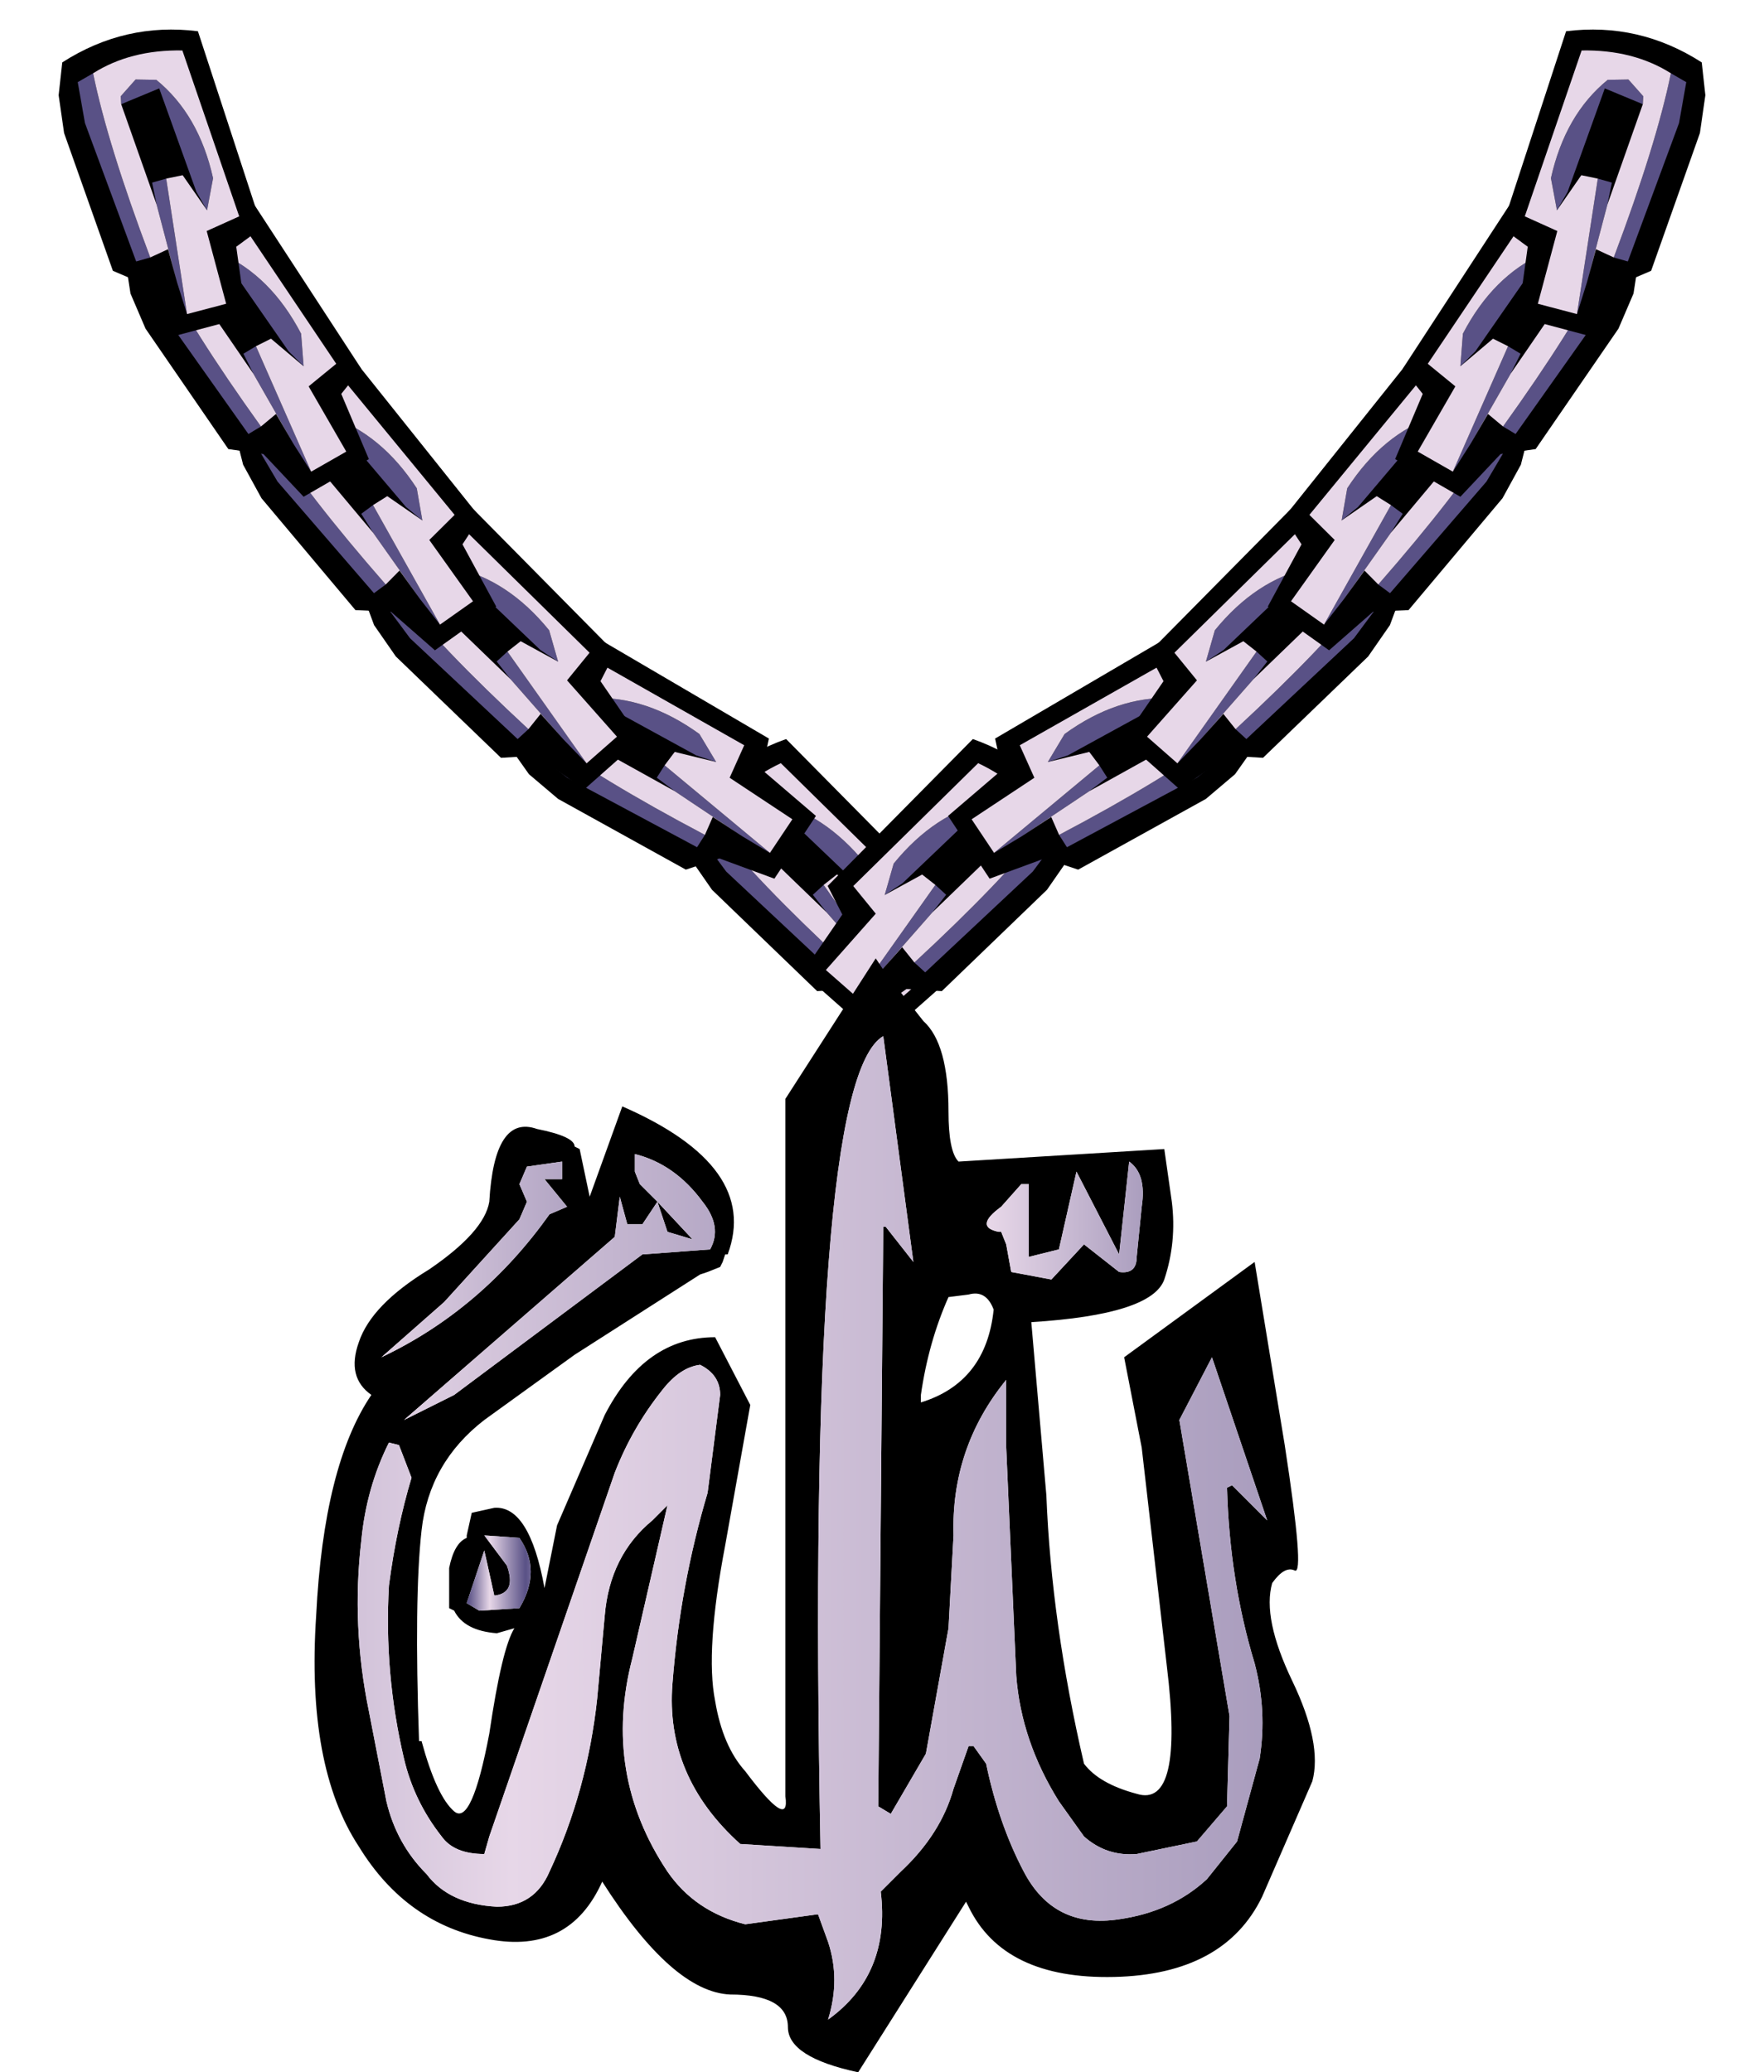 <?xml version="1.0" encoding="UTF-8" standalone="no"?>
<svg xmlns:xlink="http://www.w3.org/1999/xlink" height="41.3px" width="35.15px" xmlns="http://www.w3.org/2000/svg">
  <g transform="matrix(1.0, 0.0, 0.0, 1.0, -2.2, -0.7)">
    <use height="6.0" transform="matrix(0.979, -0.2, 0.2, 0.979, 15.466, 15.919)" width="4.85" xlink:href="#sprite0"/>
    <use height="6.0" transform="matrix(-0.979, -0.2, -0.2, 0.979, 23.984, 15.919)" width="4.85" xlink:href="#sprite0"/>
    <use height="6.0" transform="matrix(0.894, -0.446, 0.446, 0.894, 11.781, 14.431)" width="4.85" xlink:href="#sprite0"/>
    <use height="6.0" transform="matrix(0.979, -0.2, 0.2, 0.979, 9.166, 11.269)" width="4.85" xlink:href="#sprite0"/>
    <use height="6.0" transform="matrix(0.995, -0.096, 0.096, 0.995, 6.758, 8.031)" width="4.85" xlink:href="#sprite0"/>
    <use height="6.0" transform="matrix(1.0, 0.0, 0.0, 1.0, 4.7, 4.6)" width="4.85" xlink:href="#sprite0"/>
    <use height="6.0" transform="matrix(0.966, 0.259, -0.259, 0.966, 3.777, 0.688)" width="4.85" xlink:href="#sprite0"/>
    <use height="6.0" transform="matrix(-0.894, -0.446, -0.446, 0.894, 27.769, 14.431)" width="4.85" xlink:href="#sprite0"/>
    <use height="6.0" transform="matrix(-0.979, -0.2, -0.2, 0.979, 30.384, 11.269)" width="4.85" xlink:href="#sprite0"/>
    <use height="6.0" transform="matrix(-0.995, -0.096, -0.096, 0.995, 32.792, 8.031)" width="4.85" xlink:href="#sprite0"/>
    <use height="6.0" transform="matrix(-1.0, 0.0, 0.0, 1.0, 34.85, 4.6)" width="4.85" xlink:href="#sprite0"/>
    <use height="6.0" transform="matrix(-0.966, 0.259, 0.259, 0.966, 35.773, 0.688)" width="4.85" xlink:href="#sprite0"/>
    <use height="22.2" transform="matrix(1.0, 0.0, 0.0, 1.0, 8.45, 19.8)" width="19.95" xlink:href="#shape1"/>
    <use height="8.9" transform="matrix(1.0, 0.0, 0.0, 1.0, 17.85, 28.05)" width="10.9" xlink:href="#sprite1"/>
  </g>
  <defs>
    <g id="sprite0" transform="matrix(1.0, 0.0, 0.0, 1.0, 0.3, 0.45)">
      <use height="6.0" transform="matrix(1.0, 0.0, 0.0, 1.0, -0.3, -0.45)" width="4.85" xlink:href="#shape0"/>
    </g>
    <g id="shape0" transform="matrix(1.0, 0.0, 0.0, 1.0, 0.3, 0.45)">
      <path d="M2.45 4.7 L1.75 4.6 0.1 2.2 -0.2 1.5 -0.3 0.85 Q0.7 -0.25 2.15 -0.45 L4.4 3.0 4.0 3.5 4.55 4.8 3.25 5.55 2.45 4.7" fill="#000000" fill-rule="evenodd" stroke="none"/>
      <path d="M1.05 1.35 L1.0 1.2 1.2 0.8 1.6 0.7 Q2.6 1.15 3.2 2.3 L3.25 2.95 2.95 2.65 1.7 0.85 1.05 1.35 M2.3 2.55 L3.4 5.05 3.05 4.5 2.25 3.1 2.05 2.7 2.3 2.55 M0.35 0.9 Q1.0 2.2 2.4 4.15 L2.15 4.3 0.45 1.9 0.1 1.15 0.35 0.9" fill="#595186" fill-rule="evenodd" stroke="none"/>
      <path d="M3.25 2.95 L3.2 2.3 Q2.6 1.15 1.6 0.7 L1.2 0.8 1.0 1.2 1.05 1.35 2.25 3.1 3.05 4.5 2.7 3.9 2.4 4.15 Q1.0 2.2 0.35 0.9 0.95 0.25 1.95 0.0 L3.9 2.9 3.35 3.35 4.1 4.65 3.4 5.05 2.3 2.55 2.6 2.4 3.25 2.95" fill="#e7d7e8" fill-rule="evenodd" stroke="none"/>
    </g>
    <g id="shape1" transform="matrix(1.0, 0.0, 0.0, 1.0, -8.45, -19.8)">
      <path d="M20.6 21.05 Q21.1 21.5 21.1 22.85 21.1 23.65 21.3 23.85 L25.4 23.6 25.55 24.65 Q25.65 25.45 25.4 26.2 25.15 26.9 22.75 27.05 L23.05 30.5 Q23.15 33.05 23.8 35.85 24.1 36.25 24.85 36.45 25.8 36.75 25.45 33.9 L24.95 29.55 24.6 27.75 27.2 25.85 27.8 29.5 Q28.2 32.1 28.0 32.0 27.8 31.9 27.55 32.25 27.35 32.95 27.95 34.2 28.55 35.45 28.35 36.2 L27.35 38.5 Q26.6 40.05 24.4 40.1 22.2 40.15 21.5 38.7 L21.45 38.6 19.3 42.0 Q17.9 41.7 17.9 41.1 17.9 40.45 16.75 40.45 15.6 40.4 14.2 38.2 13.55 39.65 11.95 39.35 10.3 39.05 9.35 37.5 8.3 35.9 8.5 32.9 8.65 29.9 9.6 28.5 9.1 28.15 9.35 27.45 9.6 26.7 10.75 26.0 11.85 25.25 11.95 24.65 12.05 22.9 12.9 23.2 13.65 23.35 13.65 23.55 L13.75 23.6 13.95 24.55 14.6 22.75 Q17.35 23.95 16.7 25.7 L16.65 25.7 16.6 25.85 16.55 25.95 16.3 26.05 16.15 26.1 13.65 27.7 11.85 29.0 Q10.75 29.85 10.6 31.2 10.45 32.55 10.55 35.4 L10.6 35.4 Q10.9 36.5 11.25 36.8 11.6 37.1 11.95 35.25 12.2 33.55 12.45 33.15 L12.1 33.25 Q11.45 33.2 11.25 32.8 L11.15 32.75 11.15 32.65 11.15 32.4 11.15 31.95 Q11.25 31.45 11.5 31.35 L11.5 31.3 11.6 30.85 12.05 30.75 Q12.75 30.7 13.05 32.35 L13.3 31.1 14.25 28.9 Q15.05 27.35 16.45 27.35 L17.15 28.7 16.65 31.5 Q16.25 33.6 16.45 34.6 16.6 35.5 17.05 36.0 17.95 37.2 17.85 36.5 L17.85 22.6 19.65 19.8 19.85 20.1 20.6 21.05 M22.7 24.3 L22.55 24.3 22.15 24.75 Q21.6 25.15 22.1 25.25 L22.15 25.25 22.25 25.5 22.35 26.05 23.15 26.2 23.8 25.5 24.5 26.05 Q24.85 26.1 24.85 25.75 L24.95 24.75 Q25.05 24.1 24.7 23.85 L24.5 25.7 23.65 24.05 23.3 25.6 22.7 25.75 22.7 24.5 22.7 24.3 M21.5 26.5 L21.1 26.55 Q20.7 27.45 20.55 28.5 L20.55 28.65 Q21.85 28.25 22.0 26.8 21.85 26.4 21.5 26.5 M19.85 25.15 L20.4 25.85 19.8 21.35 Q18.25 22.25 18.55 37.55 L16.95 37.45 Q15.45 36.1 15.6 34.25 15.75 32.3 16.3 30.45 L16.55 28.5 Q16.55 28.1 16.15 27.9 15.75 27.95 15.4 28.4 14.8 29.15 14.45 30.05 L11.95 37.3 11.85 37.65 Q11.25 37.65 11.0 37.3 10.45 36.6 10.25 35.75 9.85 34.05 9.95 32.3 10.1 31.15 10.4 30.15 L10.15 29.5 9.95 29.45 Q9.5 30.35 9.4 31.4 9.2 33.1 9.55 34.8 L9.9 36.6 Q10.1 37.45 10.7 38.05 11.15 38.65 12.1 38.7 12.85 38.7 13.15 38.0 13.9 36.4 14.1 34.55 L14.25 32.9 Q14.35 31.7 15.2 31.0 L15.5 30.7 14.8 33.75 Q14.2 36.05 15.5 38.0 16.05 38.8 17.05 39.05 L18.5 38.85 18.7 39.4 Q18.95 40.15 18.7 40.95 19.95 40.05 19.75 38.4 L20.15 38.0 Q20.95 37.25 21.2 36.35 L21.5 35.5 21.6 35.5 21.85 35.85 Q22.1 37.05 22.6 38.0 23.2 39.15 24.5 38.95 25.55 38.8 26.25 38.15 L26.85 37.4 27.3 35.75 Q27.45 34.8 27.2 33.85 26.7 32.2 26.65 30.35 L26.75 30.3 27.45 31.0 26.35 27.75 25.7 29.0 26.7 34.9 26.65 36.7 26.05 37.4 24.85 37.65 Q24.25 37.7 23.8 37.3 L23.3 36.6 Q22.55 35.4 22.45 34.1 L22.25 29.55 22.25 28.2 Q21.15 29.55 21.2 31.3 L21.1 33.15 20.65 35.65 19.95 36.85 19.7 36.7 19.8 25.15 19.85 25.15 M14.55 24.55 L14.45 25.35 10.25 29.0 11.25 28.5 15.0 25.7 16.35 25.6 Q16.6 25.15 16.2 24.65 15.65 23.9 14.85 23.7 L14.85 24.05 14.95 24.3 15.3 24.65 15.0 25.1 14.7 25.1 14.55 24.55 M12.7 24.65 L12.55 25.0 11.05 26.65 9.8 27.75 Q11.8 26.8 13.15 24.9 L13.5 24.75 13.05 24.2 13.15 24.2 13.4 24.2 13.4 23.85 12.7 23.95 12.55 24.3 12.7 24.65 M15.5 25.25 L15.3 24.65 16.0 25.4 15.5 25.25 M12.55 32.75 Q13.0 32.0 12.55 31.35 L11.85 31.3 12.3 31.9 Q12.5 32.45 12.05 32.5 L11.85 31.6 11.5 32.65 11.75 32.8 12.55 32.75 M18.55 37.65 L18.5 37.65 18.55 37.65" fill="#000000" fill-rule="evenodd" stroke="none"/>
      <path d="M12.55 32.75 L11.75 32.8 11.5 32.65 11.85 31.6 12.05 32.5 Q12.5 32.45 12.3 31.9 L11.85 31.3 12.55 31.35 Q13.0 32.0 12.55 32.75" fill="url(#gradient0)" fill-rule="evenodd" stroke="none"/>
      <path d="M19.85 25.15 L19.8 25.15 19.7 36.7 19.95 36.85 20.65 35.65 21.1 33.15 21.2 31.3 Q21.15 29.55 22.25 28.2 L22.25 29.55 22.45 34.1 Q22.55 35.4 23.3 36.6 L23.8 37.3 Q24.25 37.7 24.85 37.65 L26.05 37.4 26.65 36.7 26.7 34.9 25.7 29.0 26.35 27.75 27.45 31.0 26.75 30.3 26.65 30.35 Q26.7 32.2 27.2 33.85 27.45 34.8 27.3 35.75 L26.85 37.4 26.25 38.15 Q25.55 38.8 24.5 38.95 23.2 39.15 22.6 38.0 22.1 37.05 21.85 35.85 L21.6 35.5 21.5 35.5 21.2 36.35 Q20.95 37.25 20.15 38.0 L19.75 38.4 Q19.95 40.05 18.7 40.95 18.95 40.15 18.7 39.4 L18.5 38.85 17.05 39.05 Q16.05 38.8 15.5 38.0 14.2 36.05 14.8 33.75 L15.5 30.7 15.2 31.0 Q14.35 31.7 14.25 32.9 L14.1 34.55 Q13.9 36.4 13.15 38.0 12.85 38.7 12.1 38.7 11.15 38.65 10.7 38.05 10.1 37.45 9.9 36.6 L9.55 34.8 Q9.2 33.1 9.4 31.4 9.5 30.35 9.95 29.45 L10.15 29.5 10.4 30.15 Q10.1 31.15 9.95 32.3 9.85 34.05 10.25 35.75 10.45 36.6 11.0 37.3 11.25 37.65 11.85 37.65 L11.95 37.3 14.45 30.05 Q14.8 29.15 15.4 28.4 15.75 27.95 16.15 27.9 16.55 28.1 16.55 28.5 L16.3 30.45 Q15.75 32.3 15.6 34.25 15.45 36.1 16.95 37.45 L18.55 37.55 Q18.25 22.25 19.8 21.35 L20.4 25.85 19.85 25.15 M18.55 37.65 L18.5 37.65 18.55 37.65" fill="url(#gradient1)" fill-rule="evenodd" stroke="none"/>
      <path d="M14.55 24.55 L14.7 25.1 15.0 25.1 15.3 24.65 14.95 24.3 14.85 24.05 14.85 23.7 Q15.65 23.9 16.2 24.65 16.6 25.15 16.35 25.6 L15.0 25.7 11.25 28.5 10.25 29.0 14.45 25.35 14.55 24.55 M15.5 25.25 L16.0 25.4 15.3 24.65 15.5 25.25" fill="url(#gradient2)" fill-rule="evenodd" stroke="none"/>
      <path d="M12.7 24.65 L12.55 24.3 12.7 23.95 13.4 23.85 13.4 24.2 13.15 24.2 13.05 24.2 13.5 24.75 13.15 24.9 Q11.8 26.8 9.8 27.75 L11.05 26.65 12.55 25.0 12.7 24.65" fill="url(#gradient3)" fill-rule="evenodd" stroke="none"/>
      <path d="M22.7 24.3 L22.7 24.5 22.7 25.75 23.3 25.6 23.65 24.05 24.5 25.7 24.7 23.85 Q25.05 24.1 24.95 24.75 L24.85 25.75 Q24.85 26.1 24.5 26.05 L23.8 25.5 23.15 26.2 22.35 26.05 22.25 25.5 22.15 25.25 22.1 25.25 Q21.6 25.15 22.15 24.75 L22.55 24.3 22.7 24.3" fill="url(#gradient4)" fill-rule="evenodd" stroke="none"/>
    </g>
    <linearGradient gradientTransform="matrix(7.0E-4, 0.0, 0.0, 0.001, 12.1, 32.0)" gradientUnits="userSpaceOnUse" id="gradient0" spreadMethod="reflect" x1="-819.2" x2="819.2">
      <stop offset="0.0" stop-color="#595186"/>
      <stop offset="0.376" stop-color="#e7d7e8"/>
      <stop offset="1.0" stop-color="#595186"/>
    </linearGradient>
    <linearGradient gradientTransform="matrix(0.034, 0.0, 0.0, 0.012, 19.3, 28.8)" gradientUnits="userSpaceOnUse" id="gradient1" spreadMethod="reflect" x1="-819.2" x2="819.2">
      <stop offset="0.0" stop-color="#595186"/>
      <stop offset="0.376" stop-color="#e7d7e8"/>
      <stop offset="1.0" stop-color="#595186"/>
    </linearGradient>
    <linearGradient gradientTransform="matrix(0.021, 0.0, 0.0, 0.003, 13.3, 26.3)" gradientUnits="userSpaceOnUse" id="gradient2" spreadMethod="reflect" x1="-819.2" x2="819.2">
      <stop offset="0.0" stop-color="#595186"/>
      <stop offset="0.376" stop-color="#e7d7e8"/>
      <stop offset="1.0" stop-color="#595186"/>
    </linearGradient>
    <linearGradient gradientTransform="matrix(0.011, 0.0, 0.0, 0.003, 11.55, 25.75)" gradientUnits="userSpaceOnUse" id="gradient3" spreadMethod="reflect" x1="-819.2" x2="819.2">
      <stop offset="0.0" stop-color="#595186"/>
      <stop offset="0.376" stop-color="#e7d7e8"/>
      <stop offset="1.0" stop-color="#595186"/>
    </linearGradient>
    <linearGradient gradientTransform="matrix(0.007, 0.0, 0.0, 0.002, 23.35, 25.05)" gradientUnits="userSpaceOnUse" id="gradient4" spreadMethod="reflect" x1="-819.2" x2="819.2">
      <stop offset="0.0" stop-color="#595186"/>
      <stop offset="0.376" stop-color="#e7d7e8"/>
      <stop offset="1.0" stop-color="#595186"/>
    </linearGradient>
    <g id="sprite1" transform="matrix(1.0, 0.0, 0.0, 1.0, 8.65, 2.25)">
      <use height="3.25" transform="matrix(1.0, 0.0, 0.0, 1.0, -1.6, -1.6)" width="3.2" xlink:href="#morphshape0"/>
    </g>
    <g id="morphshape0" transform="matrix(1.0, 0.0, 0.0, 1.0, 1.6, 1.6)">
      <path d="M-1.25 0.0 L-0.2 0.2 0.0 1.25 0.2 0.2 1.25 0.0 0.2 -0.2 0.0 -1.25 -0.2 -0.2 -1.25 0.0" fill="#ffffff" fill-opacity="0.0" fill-rule="evenodd" stroke="none"/>
      <path d="M-1.25 0.0 L-0.2 -0.2 0.0 -1.25 0.2 -0.2 1.25 0.0 0.2 0.2 0.0 1.25 -0.2 0.2 -1.25 0.0 Z" fill="none" stroke="#000000" stroke-linecap="round" stroke-linejoin="round" stroke-opacity="0.0" stroke-width="1.0"/>
    </g>
  </defs>
</svg>
